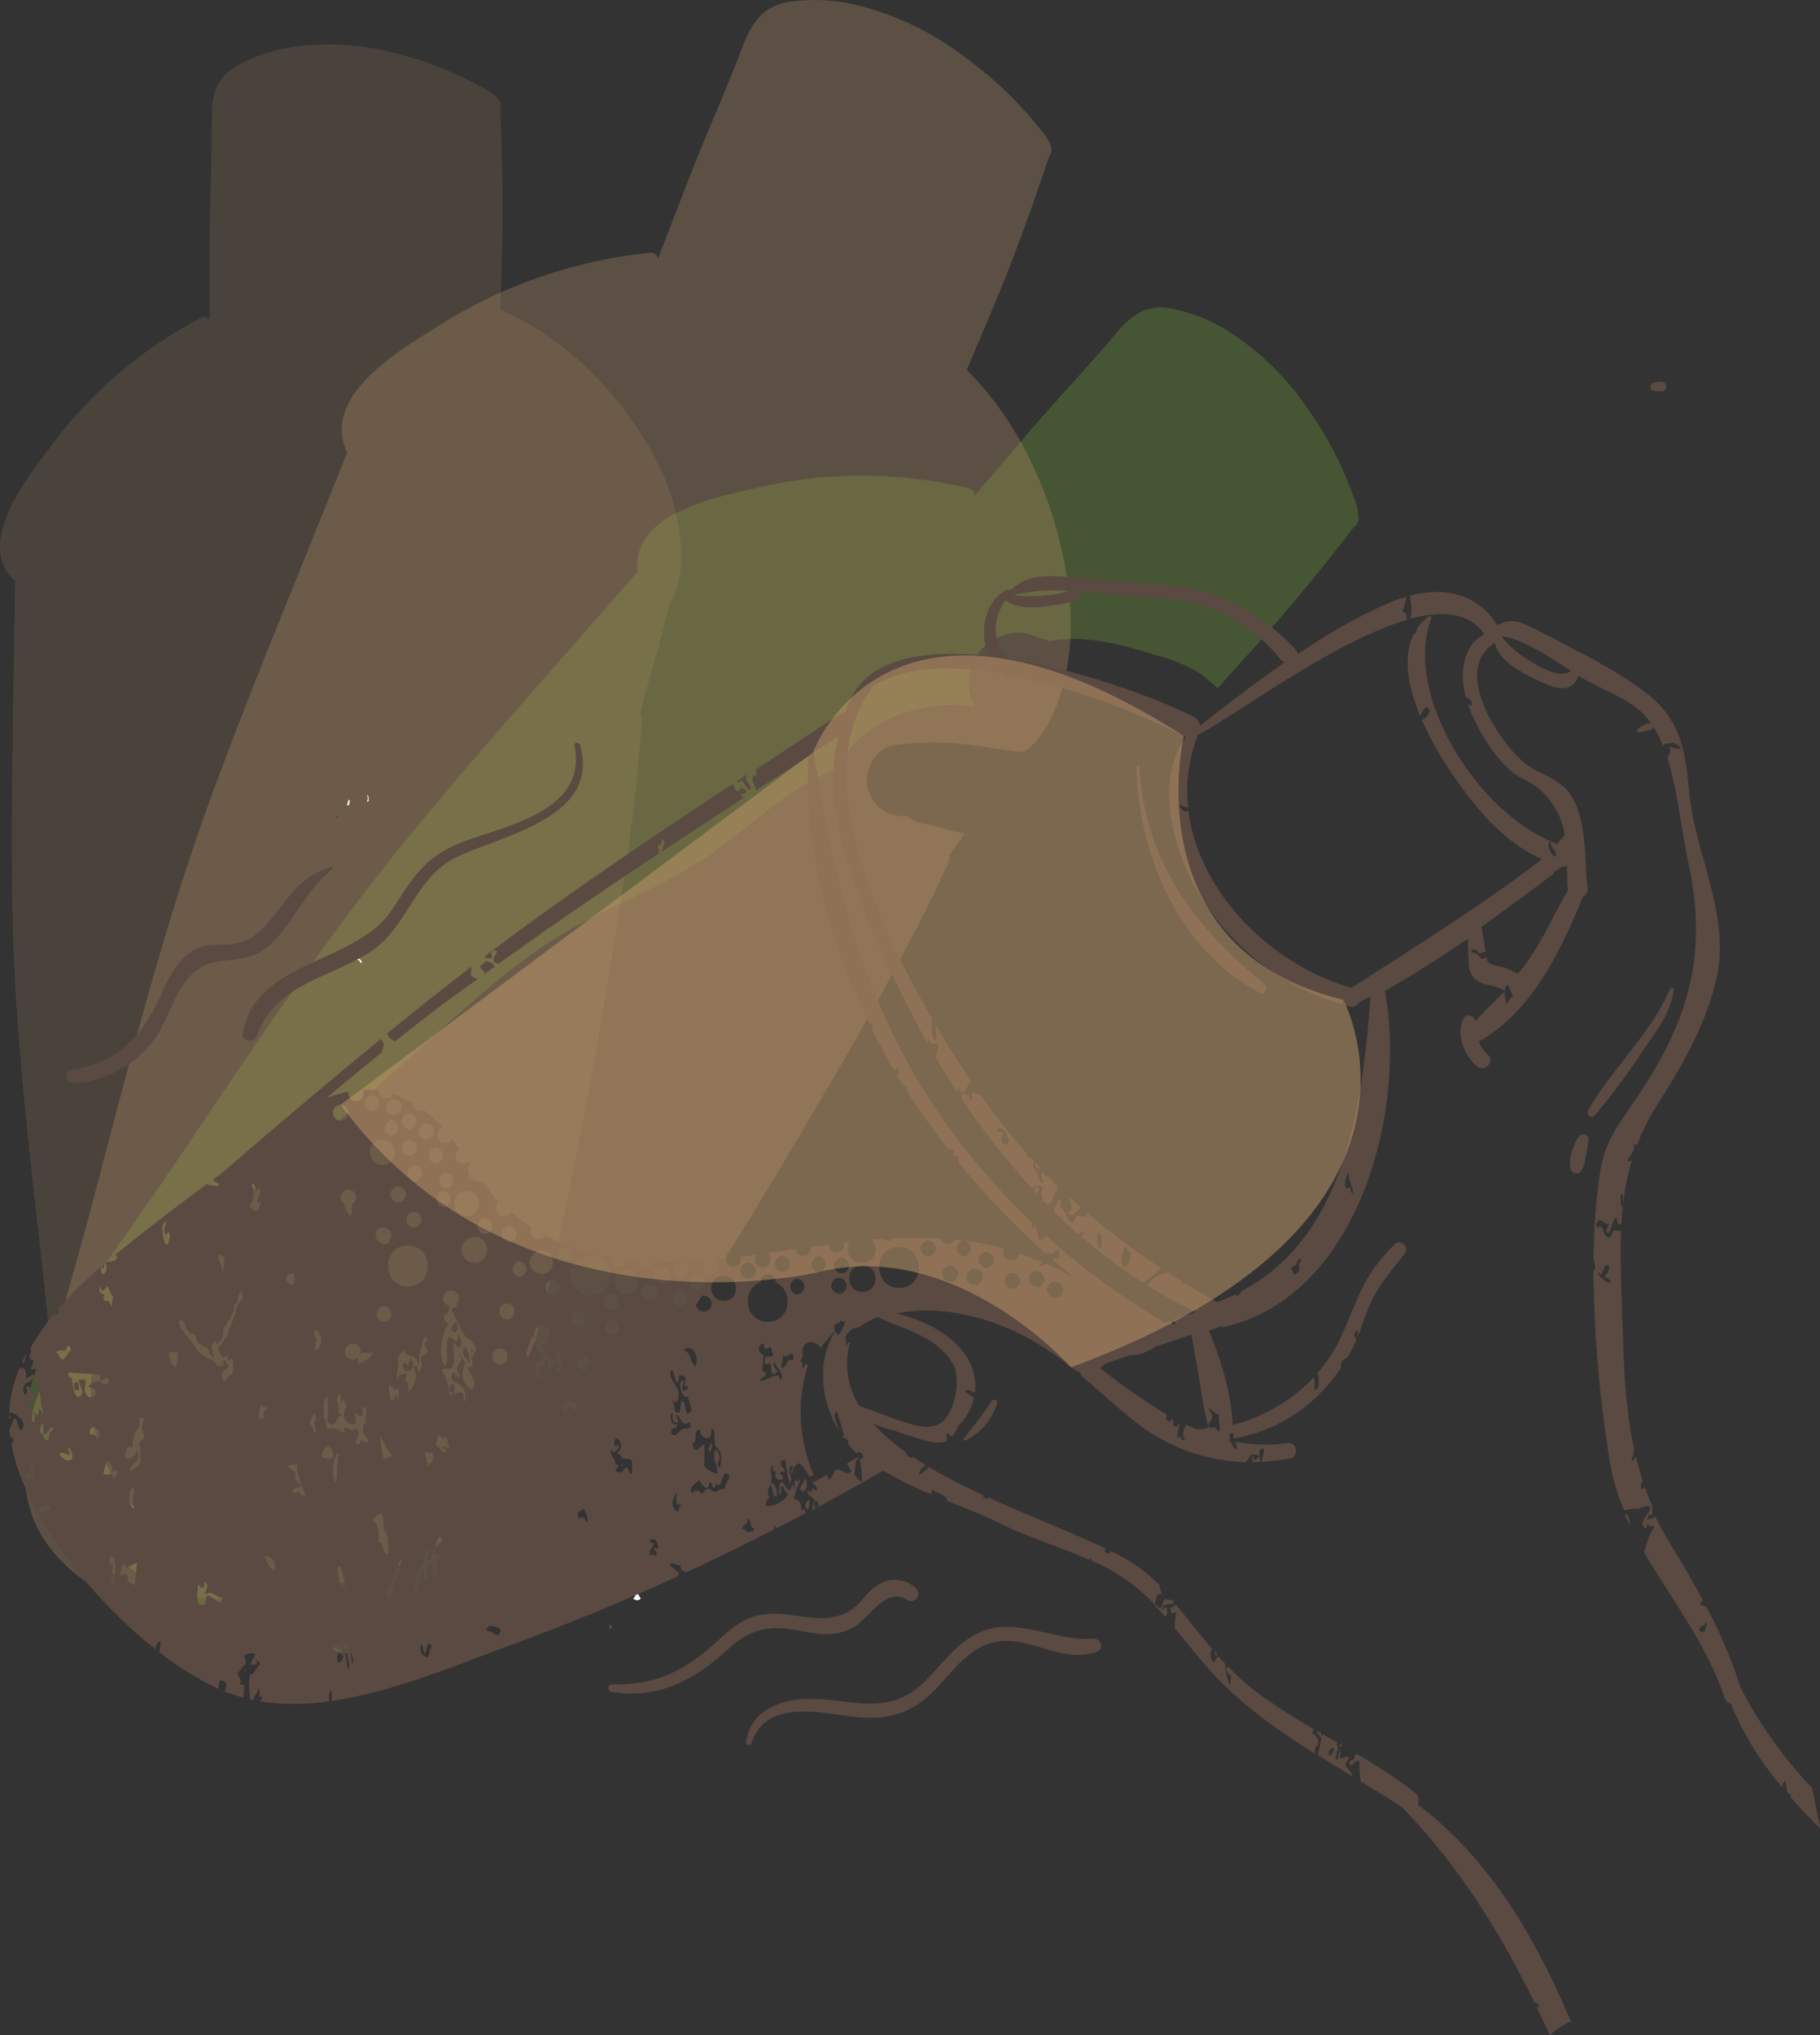 <svg xmlns="http://www.w3.org/2000/svg" viewBox="0 0 289.94 324.07"><rect x="0" y="0" width="289.94" height="324.07" fill="#333333" stroke="none"/><defs><style>.cls-1{isolation:isolate}.cls-2{fill:#74a634;opacity:.3}.cls-3,.cls-4,.cls-7{fill:#c3996b;mix-blend-mode:multiply}.cls-3{opacity:.28}.cls-4{opacity:.16}.cls-5{fill:#fff}.cls-6{fill:#5a4a42}.cls-7{opacity:.51}</style></defs><title>evo-2</title><g class="cls-1"><g id="Layer_2" data-name="Layer 2"><g id="Layer_1-2" data-name="Layer 1"><path class="cls-2" d="M215.59 79a57.11 57.11 0 0 0-7.14-13.75 43.8 43.8 0 0 0-13.2-12.79 26.7 26.7 0 0 0-8.73-3.34c-4-.73-6.4 1.16-8.86 4.11-3.69 4.42-7.64 8.6-11.44 12.92s-7.34 8.56-11 12.84a1 1 0 0 0-.81-1.22 72.9 72.9 0 0 0-33.57-.15c-6.71 1.52-20.43 4.1-19.26 13.57a1 1 0 0 0-.39.27c-12.35 14.24-25 28.17-36.92 42.8-12.69 15.6-23.7 32.23-34.93 48.87-5.72 8.48-11.68 16.8-17.52 25.21-4.83 5.31-8.75 13.49-7.3 20.82 1.72 8.67 9.35 15.44 16.11 20.45C28.16 255.2 37 260 46.1 262.37a21.9 21.9 0 0 0 8.47.43 29.53 29.53 0 0 1-10.27-4.45c-12.92-8.54-30.45-19.33-29.85-37.1.29-8.66 4.82-16.13 11.37-21.58a106.8 106.8 0 0 1 9.66-7c1.53-1 3.07-2 4.58-3 .62-.43 1.24-.86 1.84-1.3l1.19-.9.44-.33c7.9-6.21 15.34-13 22.82-19.67s15.13-14.06 24-19.18c7.75-4.48 16.34-7.54 23.62-12.8.6-.44 1.2-.89 1.79-1.34l.26-.2 2.34-1.85c2-1.58 4-3.17 6.07-4.67a45.53 45.53 0 0 1 9.32-5.3 13.53 13.53 0 0 1 2.89-4.31 19.39 19.39 0 0 1 8.74-4.69 25.06 25.06 0 0 1 9.89-.67 8.11 8.11 0 0 1-.71-5.79c.9-3.95 5.88-7 9.8-5.56q1.45.54 2.93 1c5.47-1.17 11.9.67 16.85 2.22a25.59 25.59 0 0 1 6.76 2.73 19.45 19.45 0 0 1 3.07 2.56c1-1.12 2-2.27 3-3.36q3.31-3.61 6.51-7.32 6.31-7.31 12.18-15a.79.79 0 0 0 .35-.29 1.56 1.56 0 0 0 .42-.91 9.22 9.22 0 0 0-.84-3.74z"/><path class="cls-3" d="M170 92.14c-1.8-12-7.22-24.59-16-33.23.76-1.7 1.45-3.44 2.17-5.11q2.05-4.77 4-9.61 3.75-9.53 6.95-19.26a.84.84 0 0 0 .25-.41 1.65 1.65 0 0 0 .1-1.05c-.26-1.22-1.43-2.48-2.18-3.41a60.58 60.58 0 0 0-12-11.27A46.47 46.47 0 0 0 135.61.6a28.33 28.33 0 0 0-9.91-.29c-4.24.66-6 3.41-7.44 7.22-2.15 5.71-4.64 11.29-6.93 16.95s-4.33 11.14-6.52 16.71a1.11 1.11 0 0 0-1.23-.94 77.34 77.34 0 0 0-33.67 11.61c-6.19 3.87-19 11.26-14.53 20.33a1 1 0 0 0-.29.41c-7.37 18.59-15.18 37-22 55.79-7.23 20.06-12.43 40.61-17.84 61.18-2.76 10.5-5.81 20.92-8.72 31.38-3 7-4 16.58 0 23.41 4.76 8.08 14.77 12.19 23.3 14.84 9.49 2.95 20 4.71 30 3.85 10.42-.9 17.85-8.9 24.13-16.54 8.19-10 15.32-20.79 22.33-31.61q12.67-19.56 24.41-39.71c7.23-12.38 14.47-24.88 20.44-37.92a1.29 1.29 0 0 0 .05-1c.83-1.2 1.69-2.38 2.55-3.55-2.35-.32-4.57-1.25-6.93-1.63a4.36 4.36 0 0 1-2.3-1.16 5.78 5.78 0 0 1-6.19-4.12c-.88-2.71 1-6.69 4-7.11a43 43 0 0 1 10.59-.27c3.3.34 6.83 1 9.74 1.3l.48.07.12-.18a1.39 1.39 0 0 0 .35-.2c3.62-2.85 5.49-8.41 6.33-12.76a43.28 43.28 0 0 0 .07-14.52z"/><path class="cls-4" d="M76.53 13.81A53 53 0 0 0 63.06 8.5a41.1 41.1 0 0 0-17.21-.9 25.38 25.38 0 0 0-8.27 3c-3.29 1.94-3.86 4.76-3.83 8.36 0 5.39-.23 10.78-.32 16.17s0 10.56-.05 15.84a1 1 0 0 0-1.32-.36A69.59 69.59 0 0 0 8 71.18C4.11 76.39-4.12 86.66 2.48 92.62a.9.9 0 0 0-.11.43C2.21 110.71 1.63 128.34 2 146c.42 18.82 2.67 37.34 4.77 56 1.07 9.51 1.88 19.05 2.81 28.58-.22 6.72 2 14.92 7.45 19.19 6.5 5.06 16.07 5.14 24 4.51 8.77-.7 18-2.71 26-6.68 8.31-4.16 11.9-13.15 14.64-21.48 3.58-10.86 6-22.07 8.34-33.24q4.22-20.19 7.47-40.56c2-12.52 4-25.14 4.78-37.79a1.12 1.12 0 0 0-.28-.84c.82-3.39 1.81-6.74 2.75-10.09a.72.72 0 0 0 .22-.79c.62-2.23 1.21-4.48 1.7-6.74a1.25 1.25 0 0 0 .22-.27c2.08-3.52 1.85-8.7 1.16-12.54a37.72 37.72 0 0 0-4.54-11.92c-5.32-9.28-13.8-17.79-23.79-22 .08-1.64.1-3.3.16-4.9q.17-4.58.2-9.17.06-9-.41-18.07a.75.75 0 0 0 .08-.42 1.44 1.44 0 0 0-.25-.9 8.51 8.51 0 0 0-2.95-2.07z"/><path class="cls-5" d="M100.85 254.51c.23.32 1 .45 1.21 0-.19-.33-.4-.66-.6-1a1.28 1.28 0 0 0-.7-.35c.48.77.63 1.04.09 1.35z"/><path class="cls-6" d="M97.54 259l-.18-.15c-.23-.31-.33-.19-.3.35.26.36.39.13.48-.2z"/><path class="cls-5" d="M58.72 127.57c0-.17.06-1.12-.28-.9.49.57-.39 1.33.28.9zm-3.22-.12c-.1.24-.08.46-.23.67.37.69.66-1.26.23-.67zm1.4 25.24c0 .18.09.24.19.17s.45.65.51.52c.18-.44-.51-.88-.7-.69z"/><path class="cls-6" d="M53.9 130.07c-.12-.35-.27-.24-.42-.07l.2.38zm209.53-67.84a6 6 0 0 0 1.27.09.78.78 0 1 0-.07-1.56 5.84 5.84 0 0 0-1.3.24.64.64 0 0 0 .1 1.23zM181.5 122a.22.22 0 0 0-.43 0c.16 14 6.75 29.3 19.67 36.11.82.43 1.37-.83.73-1.36-11.24-9.27-19.08-19.42-19.97-34.75zM158 223.07c-1.36 2.09-2.88 4-4.42 5.94-.13.16 0 .46.25.36a9.76 9.76 0 0 0 5-5.87.47.47 0 0 0-.83-.43zm105.19-106.99a.48.48 0 0 0-.17-.9 3.12 3.12 0 0 0-2.16 1c-.25.19 0 .51.27.43a10.45 10.45 0 0 0 2.06-.53zm-9.19 61.6a105.59 105.59 0 0 0 8.13-11c2-2.83 4.11-5.62 4.51-9.15a.3.3 0 0 0-.55-.14C263 164.62 256.93 170 253 176.77c-.3.61.48 1.52 1 .91zm-2.25 8.95a3.22 3.22 0 0 0 .76-2 26.94 26.94 0 0 0 .54-3.22c.05-.91-1.13-1-1.55-.38-.88 1.3-1.84 3.8-1.17 5.31a.91.91 0 0 0 1.42.29zm-87.06 2.9l.53.57c.21-.24.44-.81.17-1.16a4.35 4.35 0 0 0-.7.59zm5.44 3.47c.79 1.23 1.4-.39 2.1-.67-.66-.58-1.3-1.18-1.95-1.78.47 1.11.72 2.22-.15 2.45z"/><path class="cls-6" d="M166.09 189.19a2.36 2.36 0 0 0 .13 2l.56.56c.93.23.91-1.51 1.35-1.94a2 2 0 0 0 .35-.95c-.56-.54-1.08-1.13-1.63-1.69a2.81 2.81 0 0 0 0 .34l-.79-1a1.23 1.23 0 0 0 .16 1.5c-.29 1.15-.91-1.13-1-1.31-.72-.89-.78-1-.45-1.76-.18-.19-.37-.37-.54-.56-.21.08-.42.1-.66-.41a.62.62 0 0 0 0-.32 101.68 101.68 0 0 1-7.46-9.43 2.19 2.19 0 0 1-1.21-.38c-.14.36.1 1.54-.3 1.49.1-.85-.82-1.07-1.11-1.28-.3.2-.3.51-.32.85a118.64 118.64 0 0 0 11.24 14.32c.49-.12 1.02-.88 1.68-.03zm-6.63-7.67a6.64 6.64 0 0 0 .36-1.21c-.09-.16-1-.2-1.15-.27.77-.81 1.32-.23 1.82.94.66 1.49-.61 1.72-1.03.53zm13.07 14.42c.19.67-.07.76-.33.9a84.23 84.23 0 0 0 9.78 7.34c.86-.05 1.49-1.11 2.27-1.53a1.23 1.23 0 0 1 .86-.63 114.56 114.56 0 0 1-11.9-8.85 2.49 2.49 0 0 0-.07.34c-.17.34-1.33.27-1.6-.06-.44 1.57-.89 1.58-1.55.28a8.36 8.36 0 0 0-1.09-1.67c0-.13.17-1 0-1.14s-.71.86-1 2l.72.71c.27 0 .49.23.57.56.86.82 1.74 1.6 2.63 2.38.13-.37.5-.35.71-.63zm6.73 2.44c.18.37.54 1.26.9.87 0 1-.41 2.62-1.16 2.5-.7-1.19-.14-2.36.27-3.37zm-4.5-2.1c1 0 .66 1.26.7 2.69-.72-.43-.68-1.66-.69-2.7zM76.58 152.8s0 .01 0 0z"/><path class="cls-6" d="M165.74 186l-.75-.78a1 1 0 0 0-.17.38c.39.52.6.7.92.4zm-149.2 16.05s0-.35.06-.78l-.34.28c.09.26.17.52.28.5zm170.94 24.05v.15a.39.39 0 0 0 .17-.06zm-88.56 6.23a.33.33 0 0 1-.09-.13.52.52 0 0 0-.1.14zm-44.59 29.96c.22.29.45.63.68.94-.12-.75-.25-1.37-.37-1.36s-.25.19-.31.42zm44.59-28.97a.73.73 0 0 0 .33.22v-.33zm14.29-3.59c-.07.61-.62 1.08-.06 1.58.07-.61.61-1.08.06-1.58zm-41.28-17.95c.55.64 1.31.49.81-1.28-.55.09-.74.61-.81 1.28zm-6.41 4.43a2.86 2.86 0 0 0-.52 1.38c-.29-.48-.59-.84-.9-.19.59 1.99 2.47.67 1.42-1.19zm8.35-1.63c-.49 1.11.48 1.72.94 2.49-.11-1.32-.24-2.58-.94-2.49zm-1.58 7.22c.33-.95.16-1.39-.51-1.29-.33.95-.16 1.37.51 1.29zm4.19-68.06c0 .45.57.92.75 1.07a3.63 3.63 0 0 1-.21.42l1.79-1.29a1.4 1.4 0 0 0-.31-.44 1.9 1.9 0 0 0-1.07-.47c-.13.12-.94.97-.95.71zm-3.18 61.52a4 4 0 0 0 .1 1.07 1.67 1.67 0 0 0-.1-1.07zm44.11-90.87c.24.31.47.4.47-.08.75-.11.88 1.53 1.7 1.4.08-1.08-1.4-1.44-.41-2.49zm127.8 195.29l-.47-.17q1.1 2.26 2.18 4.57a10.08 10.08 0 0 1 3.34-2.19l-.59-1.35c-5.46-12.7-12.74-24.87-23.83-33.22a1.57 1.57 0 0 0-.48-1.92 85.78 85.78 0 0 0-9.36-6.2c-.17.68-.43 1.21-1.07 1.24.26 1.68 1-.65 1.63.07a19.16 19.16 0 0 0 .23 3.16c2.19 1.33 4.38 2.67 6.53 4.06 9.31 9.61 15.54 19.84 21.08 31 .23.19.84.27.81.95zM76.12 155.87a2.14 2.14 0 0 1-1.16-.62 3.17 3.17 0 0 0 .09-1.3c-4.53 3.48-9 7.06-13.45 10.67.27.12.43.3.19.29a2.55 2.55 0 0 0 1.15.91c2.64-2.11 5.3-4.2 8-6.22 1.71-1.27 3.46-2.48 5.18-3.73zM118 126.43c.27 0 .9.08.91-.65-.24.08-.66-.42-.85-.27s-.29.42-.73.46c-.22-.38-.43-.75-.65-1.12-13.36 8.81-26.64 17.73-39.41 27.4 0 .11.07.22.1.32.52-.16 1.42.53.76-.91.74.1-.19-.63 1-.23 0 .62-.51.83-.49 1.35 0 .75.46.45.71.73Q92 144.44 105 135.88c0-.35 0-.77-.26-.82.06-.85.82-.35.7-1.46.68.12.3 1.31-.08 2.05q6.57-4.35 13.16-8.66c-.15-.15-.39-.17-.52-.56zm140.86 114.8c.26.59.53 1.19.82 1.77-.09-1.06-.39-2.33-.82-1.77zm-130.66-5.85c-.15 1-.59.83-.76 1.73.61.73 1.09.09 1.14-.65a.56.56 0 0 1-.07-.5 1.11 1.11 0 0 0-.31-.58zm.56 5c.06-.4.4-1.31 0-1.68-.04.3-1.03 1.3 0 1.68zm20.96-1.85l.16.07a.2.2 0 0 0-.16-.07zm44.12 24.77l-.41-.46a3.25 3.25 0 0 0 .33 1 3.78 3.78 0 0 1 .08-.54z"/><path class="cls-6" d="M209.49 278.58c.15-.68.62-.52.47-1.42a1.59 1.59 0 0 0-1-1.2 3.48 3.48 0 0 0 .35-.62 94 94 0 0 1-9.16-5.93 36.33 36.33 0 0 1-4.44-4 .75.75 0 0 1-.36 0 1.57 1.57 0 0 0 .79 1.48c-.07.5-.15 1-.22 1.53-.36-1.18-.89-2.76-.71-3.47-.37-.4-.72-.81-1.07-1.21a4.14 4.14 0 0 0-.78 1 1.72 1.72 0 0 1-.25-2.16c-2-2.34-3.83-4.77-5.81-7.08a3.31 3.31 0 0 1-.89.62c.23 1.29.49.59 1 .63a13.15 13.15 0 0 0-.29 2.49c1.53 1.81 3 3.67 4.55 5.49 5 5.95 11.29 10.41 17.82 14.54a1.75 1.75 0 0 1 0-.69zm3.93-.48a.87.87 0 0 1 .58-.1l-.59-.34a2.19 2.19 0 0 1 .01.44z"/><path class="cls-6" d="M184.52 255.88c-.46-.43-.47-.34-.56-.23q.85.88 1.67 1.8c.45-.23.54-2.49-.47-1 0-1.36 1.19-.83 1.68-1.15a1 1 0 0 0 .23-.19l-.33-.36h-.72c-1.02-.75-.56 2.01-1.5 1.13zM3.9 216.89a6.15 6.15 0 0 1 .34-1.43c-.28.49-.52 1-.76 1.5a.47.47 0 0 0 .42-.07zm209.44 62.97a1.33 1.33 0 0 0 .06-1.36 6.54 6.54 0 0 1-.33 1.7c-.9-.16.68-2.21-.22-2.38a1.23 1.23 0 0 1 .24-.31l-2.41-1.39c0 .12 0 .22-.08.39a2.45 2.45 0 0 1-.15-.53l-.67-.39c.06.53.56.76.71 1.4l-.55 2.47q2.7 1.7 5.44 3.35a1.92 1.92 0 0 0-.6-1.13c-.71-.57-.29-1.2.19-1.77-.63-.56-1.02.35-1.63-.05zm-1.67-.33c-.08-.85.32-1.18.82-1.27.09.65-.39 1.29-.82 1.26zM38.92 266a.53.53 0 0 1 .25.2 3.61 3.61 0 0 1 0-.42c-.06 0-.12-.06-.16 0a2.32 2.32 0 0 1-.09.22zm-.31.53a1.43 1.43 0 0 1-.07 1 1 1 0 0 0 .07-1zm84.09-30.1c.59.45.06 1.62 1 1.87.43-.92-.7-2.83-1-1.87z"/><path class="cls-6" d="M269.13 126.37c-.63-6.54-1.2-11.46-6.58-15.79-4.58-3.68-11.77-7.19-16.92-9.86-3.27-1.69-4.76-2.47-7.09-1.15-3.18-5.13-8.49-6.1-13.9-4.74 0 .93.48 2.63 0 3.47a1.8 1.8 0 0 0 .11.21c5.08-1.34 9.37-1 11.74 2.5-3.39 1.67-4.05 6.06-2.94 10.11h.09l.63.24c.55 1.3 0 1.11-.43.67.07.2.11.4.19.59 1.41 3.62 3.92 7.91 7 10.4 1.13.93 2.61 1.37 3.7 2.26a12 12 0 0 1 4.56 7.68c-.25.27-.48.57-.76.89s-.34.35-.5.53c-.34-.12-.68-.3-1-.44 0 1.55.91 1 .86 2.36-.34.62-1.85-1.94-.88-2.37-12-5.15-23.46-23.45-19-35.47.11-.29-.27-.44-.47-.29a8.49 8.49 0 0 0-1.84 2 1.12 1.12 0 0 1-.47.89v-.07c-1.85 3.71-.84 8.56 1 13 .46-.65.82-2.12 1.53-.83-.07.61-.85 1.58-1.3 1.38a51.1 51.1 0 0 0 3.91 7.21c3.91 6 8.65 12.11 15.24 15.06l-.29.26c-9.64 7.33-19.82 13.65-30 20.22-12.56-3.51-24.48-15.1-26-28.32-.39.79-1.66-.47-1.32-.8.44.26.85.28 1.28.49a24.18 24.18 0 0 1 1.46-11.33v-.21l.07-.08c6.12-3.16 21.6-14.91 33.28-18.31a4.18 4.18 0 0 0 0-.71c-.07-.43-.51-.5-.68-.78a7.94 7.94 0 0 0 .62-2.23 23.82 23.82 0 0 0-2.63.93 88.28 88.28 0 0 0-14.7 8.27 1.1 1.1 0 0 0-.31-.79c-5.62-6-12.42-9.64-20.69-10.27-5.36-.41-10.73-.91-16.08-1.32-3.57-.27-6.25-.08-8.7 2.19a.52.52 0 0 0-.57-.1c-3.55 1.9-4.42 6.92-2.81 10.55-10.83-1.21-20.52.44-22.78 8.84a1.25 1.25 0 0 0-.74.22q-6.78 4.51-13.59 9c.18 2.31-.29 0-.52 1.32-.16.92.64 1.44.44 2.09l8.35-5.45v1.54h.05s0 .05-.05.09a86.53 86.53 0 0 0 7.59 36.1l.15-.31c0 .25.11.65.18 1.07q.93 2.09 1.95 4.14l.43-.06v1.07c1.11 2.17 2.28 4.31 3.53 6.41a.92.92 0 0 1 .65-.47c.19.65 0 .93-.28 1.11.41.68.85 1.35 1.27 2v-.45c.37 0 .34.41.25.9q3.13 4.9 6.73 9.49a.77.77 0 0 1 .82 0c-.37 1.73.52.25.73 1.55a1.16 1.16 0 0 1-.07.31 126 126 0 0 0 14 14.66c.44-.39 1 .35 1.38-.2.67-.93.7-.58.79.9a1.38 1.38 0 0 0-1.13.18c1.13 1 2.27 2 3.43 2.9-1.45-.81-3-1.52-4.47-2.19a1.58 1.58 0 0 1-1 .29.66.66 0 0 1 .37-.54c-1.2-.51-2.44-1-3.69-1.39a1.15 1.15 0 0 1-1.12 1.11h-.1a1.25 1.25 0 0 1-1.13-1.85c-1-.29-2.1-.57-3.18-.79-1.56-.32-3.12-.52-4.68-.68a1.12 1.12 0 0 1-1 .7 1.14 1.14 0 0 1-1.21-.89 68.12 68.12 0 0 0-7.58 0 1.19 1.19 0 0 1-1.6.1c-.59 0-1.17.06-1.76.11a2 2 0 0 1 .55 1.3v.1c.15 2.87-4.3 3.1-4.45.23v-.1a2.08 2.08 0 0 1 .29-1.17l-.92.11a1.21 1.21 0 0 1-1.09 1.57 1.19 1.19 0 0 1-1.27-1.27l-2.93.41A1.19 1.19 0 0 1 128 200a1.17 1.17 0 0 1-1.26-1.1l-4.5.65a1.25 1.25 0 1 1-1.71.24c-.86.12-1.72.26-2.59.37a1.21 1.21 0 0 1-1.09 1.58 1.19 1.19 0 0 1-1.27-1.3l-1.63.18a1.53 1.53 0 0 1 .38.41 1.27 1.27 0 1 1-2-.26c-.63.05-1.27.11-1.9.15a62.26 62.26 0 0 1-6.4 0 1.14 1.14 0 0 1-1.11 1 1.18 1.18 0 0 1-1.27-1.17c-.59-.05-1.21-.06-1.8-.13a1.17 1.17 0 0 1-1.13 1.2 1.22 1.22 0 0 1-1.24-1.54 34.67 34.67 0 0 1-10.64-3.62 1.12 1.12 0 0 1-1 .58h-.1a1.25 1.25 0 0 1-1.12-1.86 30.48 30.48 0 0 1-3.2-2.38 1.28 1.28 0 0 1-2.42-.42v-.1a1.14 1.14 0 0 1 .41-1c-.27-.32-.55-.63-.82-1l.09-.19-.25-.27c0 .08-.06.1-.09.16l-.28-.37c0-.1-.08-.22-.09-.32-.37-.43-.72-.89-1.08-1.36a1.81 1.81 0 0 1-.22.06 2 2 0 0 1-1.83-3c-.07-.11-.15-.2-.22-.31a1.16 1.16 0 0 1-.89.44 1.26 1.26 0 0 1-.53-2.32c-.41-.57-.8-1.19-1.23-1.73a1.12 1.12 0 0 1-1 .73 1.25 1.25 0 0 1-.44-2.43 24 24 0 0 0-3-2.82 1.24 1.24 0 0 1-1.81-1v-.16a15.29 15.29 0 0 0-3.1-1.37 1.12 1.12 0 0 1-1 .69 1.19 1.19 0 0 1-1.28-1.23 13.63 13.63 0 0 0-2.55-.14 1.24 1.24 0 0 1-1 1.81 1.22 1.22 0 0 1-1.24-1.52 19.27 19.27 0 0 0-3.07.85 1.49 1.49 0 0 0-.28 0q4.34-3.65 8.76-7.22h-.1c0-.58.41-.78.25-1.32-.07-.22-.31-.43-.41-.72-8.56 7-17 14.15-25.37 21.39l-1.4 1a1.61 1.61 0 0 0 .91.64l-.08.5c-.53-.28-1.32-.06-1.75-.44-5 3.69-9.89 7.42-14.67 11.32a1.48 1.48 0 0 0 .4.28c-.19.45-.45.68-.79.68-.33.31-.88-.19-1.1.51a1.48 1.48 0 0 1 0 1.17c-.62 1-.72 0-.84-.68a60.5 60.5 0 0 0-6.81 6.71c.37.3.2.89-.51.89v-.3a34.9 34.9 0 0 0-2.91 4.06c-.32.45-.6.91-.9 1.37a2.76 2.76 0 0 1-.23 1.5c.19.24.32.57.64.57a3.15 3.15 0 0 1-.43 1.49 6.2 6.2 0 0 1 .89-.1c.11.17 0 .37-.2.57a26.24 26.24 0 0 1 1.06 5.48 5.32 5.32 0 0 1 .3 1.1c-.13-.19-.71-1-.72-.83a3.44 3.44 0 0 1-.24 1.24 2.2 2.2 0 0 0-.46-.71 2.48 2.48 0 0 0 .17.77.56.56 0 0 0-.08.74c-.78.39-.42-.93-.39-1.3a1.65 1.65 0 0 0-.07-.67c-.38-.5-.66-1-.24-1.34s1.32.19 1.12-1.21c-1 1.36-1.12-2.2-1.91-.79.66.09-.22 2.11-.38.16a1.06 1.06 0 0 1 .64-1 2.05 2.05 0 0 0 1-.82.9.9 0 0 0-.07-.57 6.17 6.17 0 0 1-1.13.66c.11-1-.24-2.1-.88-1.34a.74.74 0 0 0-.05-.48A20.45 20.45 0 0 0 1.45 225c.45-.34 1.59.63 1.87.92.86.87.16 2.09-.15 1.68s-.64-2.88-1.15-1.17a8.54 8.54 0 0 1-.51 1.21c0 .41.12.83.17 1.25.2.06.39 0 .44.46a.56.56 0 0 1-.3.53 26.1 26.1 0 0 0 .84 3.45c3.27 10.08 12.4 21.67 22.19 29.34-.07-.81.16-1.11.73-1.32a14.64 14.64 0 0 1-.2 1.73 50.3 50.3 0 0 0 9.45 5.85c0-.71 0-1.38.37-1.35 1.05 0 1 1 .57 1.74a24.39 24.39 0 0 0 3 1 12.5 12.5 0 0 0 .11-2 1.27 1.27 0 0 0-.72-.05 2.2 2.2 0 0 1 .24-.52l-.56-1.29c.17-.2.34-.39.5-.6l.11.28a.92.92 0 0 1-.05-.1c-.08-.42.51-.83.72-1.06a2 2 0 0 0-.31-1.39c.65-.17 1.19-.64 1.86-.09a10.3 10.3 0 0 0-.79 1.56c.62.09 1.36.08.87-.61 1.14 0 .56.8-.07 1.44-.16.43-.35.76-.62.62l-.16.18a1.15 1.15 0 0 1-.1-.13 14.17 14.17 0 0 0 .08 4.06l.43.11a2 2 0 0 0 .09-.23c.24-.75.73-1 .86-1.71a2.61 2.61 0 0 1 0 1.52 1.5 1.5 0 0 1 .46-.25v.52c-.15 0-.24.14-.3.32a37.4 37.4 0 0 0 11.09 0 1.91 1.91 0 0 1 .28-1.85 4.61 4.61 0 0 1 0 1.81c10.21-1.5 20.82-6.08 29.21-9.15q13.18-4.84 25.93-10.7a.71.71 0 0 1 0-.08c.78-.71-1.07-1-1.16-1.94.42-.21 1.15.31 1.63.23 0 .86.34 1 .74.95v.29q7.16-3.31 14.17-6.92a4 4 0 0 1 0-.7c.2.08.27.31.32.56q2.38-1.23 4.75-2.49c-.2-.47-.36-.9-.65-.21-.21-1.61-.22-1.68-1.26-2.08a13.87 13.87 0 0 1 1.12-3.17c-.21 0-.77 1-.71 0-.06 0-.09.07-.14.1a.34.34 0 0 1-.13.35c-.13.12 0 1 0 1.24a2.79 2.79 0 0 1-.34-.88c-.28.8-.38 1.69-1.24.22s-.92.61-.88 1.53c.39.09.2-1.11.35-1.46.47.29.58 1.11 1.07 1.37a4 4 0 0 1-3.61 1.89c.08-.42.23-1.44.65-1.23-.64-1.35.09-1.74.28-2.78.14-.8-.41-2.23.29-2.52-.2.77 0 1.19.48.93-.89 1.94 2.33 1.72.59.44.16-.65.62 0 .83-.53-.69-.69-1.16-1.61.05-1.67a16.48 16.48 0 0 0 .79 4c0-.36.08-.73.13-1.09a3.2 3.2 0 0 0-.15-.41c-.34-.74 0-2.21.48-1.23a.73.73 0 0 0-.22 1c.19-.94.53-1.67 1.28-1.67a6.26 6.26 0 0 1 1.44 2 .58.58 0 0 0 .69-.21v-.18a24.91 24.91 0 0 1-1-16.83c.06-.12.14-.24.21-.35a1.24 1.24 0 0 1-.39-.38 1.49 1.49 0 0 1-.64.83c.06-.33.24-1.09-.19-1a1.72 1.72 0 0 1 .35-.91 3.19 3.19 0 0 1 0-1.32 1.2 1.2 0 0 1 .44-.68l.1-.09a1.2 1.2 0 0 1 1-.19 2.54 2.54 0 0 1 .74.3 1.21 1.21 0 0 1 .51.63 34 34 0 0 1 2.28-2.71c-.3-1.85.52-.67 1-1.84.1.51.5.25.7.27a9.31 9.31 0 0 1-.78 1.79c-.81 1-.23-.16-.87 0v-.1c-2.87 4.42-2.37 10.72.56 15.69-.25-1.18-1.16-2.71-.23-3l1.13 3.93a.65.65 0 0 0-.32-.06l.17.25c.49.15.92.4.76 1.07a16.41 16.41 0 0 0 1.41 1.48c.27-.34.58-.24.81.14l.24.39c-.2.39-.41.45-.61.33a15.63 15.63 0 0 1 .35 3.54c-.16.21-.43-.16-.7-.49 0 .07 0 .13-.07.2 0-.15-.06-.27-.09-.39s-.26-.25-.35-.23c.25-.88-.07-2.78.81-2.68a1 1 0 0 1-.2-.21l-1.8 1c.23.34.44.75.72 1.1-.5 1.08-1.47-.09-2.11-.17-.35 0-.6.23-.76.73-.21.71-.5.48-.58 1a2.26 2.26 0 0 1-.39-.87l-2 1.11v-.18a1.78 1.78 0 0 1-.35.36c.21.26.84.64.71 1.27a6.17 6.17 0 0 0-.76-.41c0 .5-.19.77-.72.36-.06.81.79 1.09 1.08 1.39l-.43 1.8.61-.33c-.21-.51-.32-1 .08-1.38l.43.83-.3.43c3.45-1.87 6.88-3.78 10.28-5.76l.27-.15a57 57 0 0 0 7.66 3.77 3.47 3.47 0 0 1 .22-.81c.48.6 1.42.66 2 1.18a1 1 0 0 1 .32.68c3 1.2 5.91 2.32 8.35 3.54 4.61 2.29 9.62 3.77 14.31 5.85.07-.14.15-.24.27-.21s0 .21 0 .32c1 .44 2 .87 2.92 1.38a30.8 30.8 0 0 1 7.21 5.61c.27-.84.32-1.92 1.13-1.64-.08-.57-.37-.86-.28-1.33-.65-.65-1.3-1.29-2-1.9a29 29 0 0 0-5.84-3.63c-.3.45-.67.63-1-.11a1.51 1.51 0 0 1 .24-.25c-5.24-2.55-12.12-5.16-18.76-8.18-.05.18-.12.31-.25.22-.28-.2-.5-.27-.66.25a1.24 1.24 0 0 0 .12-.83 94.62 94.62 0 0 1-8.74-4.52c-.36.59-1.18 1.23-1.55 1.22a2.42 2.42 0 0 1 1.16-1.46q-1-.63-2-1.29c-.41.1-.83.11-1.22-.73h.11a30.65 30.65 0 0 1-5.27-4.58c1.13.44 2.28.81 3.43 1.16.08-.16.2-.09.32.1l1.07.32c1.78.5 5.12 2 6.87 1.14h.06a1.81 1.81 0 0 1-.08-.7c0-.18 0-.35.06-.52a1.42 1.42 0 0 1 .76.6 6.61 6.61 0 0 0 1.08-1.84 8.44 8.44 0 0 0 2.46-4.38c-.59-.38-1.19-.88-1.38-1 .17-.66 1 0 1.55.15a8.89 8.89 0 0 0-1.54-6c-2.34-3.42-6.66-5.54-10.94-6.59 6.35-1.4 13.61.36 19.33 3.09a43.41 43.41 0 0 1 8.71 5.68v-.11a3.26 3.26 0 0 0 1.18.72 1.77 1.77 0 0 1 .13.36v.11c2.55 2.15 5 4.43 7.74 6.64a29.69 29.69 0 0 0 18.56 7.17l.9-1.35a3.06 3.06 0 0 1 .08 1.32h1.29c0-.28-.1-.6-.13-.9-.63.58-.67 1.06-1.12-.27a1.46 1.46 0 0 1 1.11.22c-.05-.55 0-1 .28-1.15.87-.33.17 1.32.1 2.09a34.53 34.53 0 0 0 4.58-.56c1.37-.27 1-2.63-.4-2.44a26.67 26.67 0 0 1-8.42-.2 2.84 2.84 0 0 1 .28 1.2c-.36 0-.75-.6-1-1.33l-.36-.07a1.79 1.79 0 0 0 .22-.21h.06a3.58 3.58 0 0 1-.13-.88l.63-.11a2.34 2.34 0 0 0 .09.87 25.25 25.25 0 0 0 11.3-5 27.53 27.53 0 0 0 5.84-6.34.64.64 0 0 0-.14-.3c.24-.82.65-1.18 1-1.11.25-.43.52-.84.75-1.28s.55-1.15.79-1.73c0 0 0 .07-.07.08 0-.39-.11-.57-.34-.54a1.38 1.38 0 0 1 .6-1.06v1.06c.5-1.26.94-2.55 1.42-3.84 1.42-3.81 3.63-6.27 6.11-9.42.77-1-.72-2.35-1.61-1.47-5 4.89-5.74 8.49-8.56 14.71a24.15 24.15 0 0 1-3.75 5.83c.31 1.1.29 3-.56 2.6a4.77 4.77 0 0 0 0-1.95 27.44 27.44 0 0 1-13 7.62c-.09-4.77-1.81-10.46-3.77-15 .6-.23 1.21-.44 1.8-.68a2.05 2.05 0 0 0 .86 0c21.26-5 28.92-34.36 25.39-53.45 4.53-2.55 8.94-5.37 13.25-8.33 0 1.27 0 2.55.1 3.82a3.88 3.88 0 0 0 .84 2.47 4.26 4.26 0 0 0 2.31 1.07 18.15 18.15 0 0 1 2.7.95c-1.62 1.6-3.27 3.16-4.79 4.85-.15-.88-1.48-1.33-1.91-.38-1.16 2.62.12 5.82 2.21 7.57 1.24 1 2.91-.8 1.68-1.87a5 5 0 0 1-1.42-2.07c8.57-4.88 13-14.42 16.64-23.16a1.16 1.16 0 0 0 .67-1.24c-.54-4.72.09-12.22-3.56-15.95-1.75-1.8-4.47-2.43-6.43-4-3.73-2.94-11.85-14.67-4.81-19.11h.08c.42 2.79 4.48 4.84 6.66 5.86 1.28.59 2.92 1.46 4.37 1.31a2.48 2.48 0 0 0 2.2-2c.34.2.66.4.94.56 6 3.32 9.83 3.72 12.58 10.64.32-.57.79-.29 1.49-.48.3-.07 1.12.45 1.37.82-.48.46-1.61-.38-1.81-.06.32.62-.18 1.11-.36 1.66.23.74.46 1.53.68 2.4 1.16 4.66 1.72 9.83 2.73 14.58 3 14.27 0 24.41-7.58 36.07-2.76 4.25-5.61 7.32-6.47 12.42a94.66 94.66 0 0 0-1.11 14.48 3.07 3.07 0 0 1 .18 1.72s-.09-.11-.2-.34a198.68 198.68 0 0 0 2.63 30.82 34 34 0 0 0 2.26 7.66 6 6 0 0 1 2.12-.27c.36 0 2.51-1.15 1.9.32-.26.64-1.89 2.1-.57 2.81.43.22-.1-3 1-2v-1.65c-.42-1-.81-1.94-1.15-2.9-.07.25-.27.32-.64.18 0-.55 0-1 .33-1.13q-.65-2-1.13-3.94c-.18.25-.37.48-.53.71l-.18-.45c.38-.28.38-.89.43-1.49-1.52-7-1.65-14.21-1.92-22.31-.14-4.42-.3-8.51-.15-12.43a3.49 3.49 0 0 1-.73 0c-1-.35-.56 1.54-1.58.92-.48-.29-.48-1.2-.87-1.53s-.45.5-.73-.07a.86.86 0 0 1 .48-1c.57 0 .91.84 1.54.55-.13.51-.73.87-.25 1.52.79-.52.59-2.1 1.42-2.56 0 1.09.45 1.12.76 1.23q.09-1.58.26-3.12a.35.35 0 0 1-.29.26c0-.54-.28-1.94.18-2.16a8.56 8.56 0 0 1 .12 1.81 39.89 39.89 0 0 1 1.39-7 1.74 1.74 0 0 0-.69.21c.22-1.13 1.31-1.55 1-2.88a.79.79 0 0 0 .56.12 36.6 36.6 0 0 1 3.5-6.85c4.29-6.61 8.86-15 9.63-22.94.53-9.09-3.95-17.32-4.82-26.11zM4.31 235.2c-1.28-1.56.64-.11.93-.64a2.9 2.9 0 0 1-.65-1.36c1.35-.12.98 3.53-.28 2zM16 204.8c.21 1.43.71.37 1.15 0 .36.65.38 1.28.92 1.67a3.64 3.64 0 0 0-.23 1.61c-.21-.24-.62-1.28-.81-.92-.52.11-.66-.35-.38-1-.43-.26-1.14-.16-.65-1.36zm-5.53 10.32c0-.56.51-1.13.74-.65a.64.64 0 0 1-.43.91s.08 0 .11.09c-.35.46-.79 1.49-1.27.78-.19-.28-.47-1-.78-.86a1.57 1.57 0 0 1 1.6-.27zM6 240.59c.58-1 1.65-1.24 2.21-.54-.35.52-1.89 1.08-2.21.54zm1.61-11.23c-.91 0-.56-1.36-1.31-1.1 0-.86.58-2.72.63-.78 0 .71.07 1.23.54.73s.69-1.67 1.06-.42c-.78-.03-.53.88-.9 1.58zm1.8 2.18c.5-.61 1.57.4 1.8 0-.11-.3-.47-.75-.26-1.14 1.64 2.6-.54 2.67-1.52 1.14zm6.07-2.47c-.35-.72-.73-.84-1.12-.59-.51-2.25 2.48-.96 1.13.59zm-1.13-8.17c2.14.4-.09 3.13-.9.47.08 0 .17-1.69.31-1.42-.17-.33-1.12-.39-1.3-.08.08-.15.51 1.39.66 1.47 0 1.15-.8 1.51-1.23.47-.34-.82-.24-2-.71-2.72 0 .74-.37-.06-.33-.55l5.11.33c-.16 2 .56.39 1.09.59s.12.94-.16 1c-.46.07-.82-.5-1.32-.54-.24-.04-2 .83-1.2.98zm4.07 30.1c-.2.79.09 1.31-.3 1.82-.47-1-.63-.87-.38-2 .16-.71.15-1.5.33-2.2-.76 1.65-.81-1.44-.09-.64s.1 2.13.44 3.02zm-.68-16.43a1.08 1.08 0 0 1-1.27.11c.17-.76.57-3.26 1.3-1.25a1.28 1.28 0 0 1 0 1c.32-.22 1.16-.51.81.29s-.58.8-.84-.19zm4 14.75a22.68 22.68 0 0 1-.36 3.66c-.28-1-.77-.47-1-1.44.09-.55-.34-.85-.61-1.08 0 .15 0 .28-.3.32s-.36-.31-.21-.65c.23-.51.41-1.82.76-.5a.78.78 0 0 1 .34.23v-.33c.5-.24 1-.48 1.51-.7a1.86 1.86 0 0 1-.12.45zm-.35-9.14c-1.14-.08-1-4 0-3.11-.13 1.73-.39 1.62.01 3.07zM23 228.63c-.11 1-.59.36-.82 1.27a5.5 5.5 0 0 1 .18 1.17c-.24 1.07.46 1.52-.39 2.43a2.49 2.49 0 0 1-1.33.63c.34-1.42 2.2-1.4 1.08-3.34a1.38 1.38 0 0 1-1.82 1.38c.07-1.17.39-2.17 1.19-1.65.24-1.6 0-1.89.92-3.09.54-.73-.28-2.27 1-1.52a2.5 2.5 0 0 0-.01 2.72zm12-29c.26.4.56.53.88.41-.32.83.1 1.91-.57 2.45.24-1.17-1.05-2.02-.25-2.83zm-8.59-5.05c0 .75-.63 1.55.08 2.06l.33-.53c.34.6.28 1.09.08 1.2h.06c-.47 3.13-1.84-2.91-.49-2.71zm1.47 23.14a2.82 2.82 0 0 1-.93-2.32c.43-.3.91.14 1.3-.25a4 4 0 0 1-.31 2.59zm4.91 36.88c0 1.21-.29 1-1 .88-.58-.38-.26-2.53-.25-3.24.45.57 1.12 1.1 1-.38 1 .59.24 1.28 0 2.12 1-.85 1.63.05 2.55.41h.32c-.07 2.3-2.51-1.77-2.56.23zM38 207.5c0 .11-.22.63-.38.71.08 1.17-1.41 3.78-1.27 4.15a22.84 22.84 0 0 1-1.63 2.31c.38 1.09.75 2.16 1.41 1a5.47 5.47 0 0 1 .28 1.12c1-1.54.85 1.33.56 2.24-.77-.74-.9 1.92-1.56.44-.46-1.23.81-1.31 1-1.93-.53-.8-.53-1.22-1-.57a1.3 1.3 0 0 1 .3.38.87.87 0 0 1-.7.08c-.21.18-.4.2-.64-.18a2 2 0 0 1-.18-.43 1.37 1.37 0 0 0-.62-.35 5.4 5.4 0 0 1-2.41-1.81c-.74-1.47-2.28-2.45-2.71-4.2.91-.88.73.5 1.45 1.42a1.17 1.17 0 0 0 1.1.54c.2.44.5 1.83 1 1.6.58.78 1.16.2 1.35 1.21a1.37 1.37 0 0 0 .73 1 7.18 7.18 0 0 1-.22-1.25c-.43-.66.08-1 .38-1.52a4.26 4.26 0 0 1 .32.72c.22-.3.44-.62.69-.9.51-.58.09-.86.35-1.61.4-1.2 1.94-2.35 1.65-4 .11 0 .15.1.22.16.66-.44.18-1.81.94-2.17.59 1.5.12.81-.35 1.86zm5.78 42.5c-.85-.07-1.17-1.2-1.63-2.21.39-.11 1.56.37 1.61 1.15 0 .32.01.68.02 1.06zm-1.72-24.47c-.32.78-.29-.13-.63.5-.46-1-.15-1.26.22-2.33.32.56.63.18 1 .58-.19.28-.99.48-.59 1.21zm-1.36-32.7c-.57 0-.81-.93-1.1-.9.7 0 1.18-2.43.5-3.09.29-1.57.86 2.08 1 .26.64.22.2 1.33 0 1.79-.41 1 .28.38.5.47-.28.54-.38 1.49-.9 1.47zm6.82 44.58c-.32.38-.64.61-.91-.15.37-.57.88-.26 1.38-.52-.3-.85-.68-.79-1.1-1.3.71-1.22-.81-1.33-1.08-2.07.53 0 1.05-.36 1.59-.12-.37 1 .91 3.88 1.24 4.74-.42.37-.85-.04-1.12-.58zm-1.62-33.13c-.94-1 .39-1.57.89-1.48.41 1.2-.12 2.31-.89 1.48zm4.49 23.51c-.17.48-.32.45-.45-.08l-.63-1.26a.85.85 0 0 1 .19-.35c.21-.41.44-1.17.85-.83a.59.59 0 0 0 0 .75 1.17 1.17 0 0 1-.32.42 7.9 7.9 0 0 0 .35 1.35zM124.55 200h.1a1.26 1.26 0 0 1 .13 2.51h-.1a1.26 1.26 0 0 1-.13-2.51zm-11.17 7.41v.19a1.26 1.26 0 0 1-2.51.13v-.19a1.26 1.26 0 0 1 2.51-.08zm1.25 24.42c-.07-.26-.48-1.34-.73-.74-.49 1.15.5 2.24.38 3.63-.71-.33-1.67-.5-2.19-1.52.22 0 .1-2.47.14-3.19-.64-.11-1.65 2.3-1.92-.39 1 .56-.09-2.51 1.36-1.86-.78.69 2 2.48 1.62-.19l.31.05c.41.19 0 2.2.53 2.78.9.75.93 2 .51 3.32-.78-.5.15-1.26 0-1.85zM109 215c.51-1 2.54.09 1.83 2.58-.97-.69-.68-2.09-1.83-2.58zm2-12.15a1.26 1.26 0 0 1 .13 2.51 1.26 1.26 0 0 1-.13-2.51zm-2.58-1.85a1.26 1.26 0 0 1 .13 2.51 1.26 1.26 0 0 1-.13-2.51zm-.08 4.52a1.26 1.26 0 0 1 .13 2.51 1.26 1.26 0 0 1-.12-2.52zm-.21 13.38c.39.28 1.09-.11 1.08.79a5.43 5.43 0 0 0-.14 1 .48.48 0 0 0 .58 0c0 .68-.63.66-.87.77-.17-.7.18-1 .11-1.66-1.21 0-.14 3.29.66 2.55.28 1.27 1.15 2.41 0 2.72-.52-.23-.26-2-.89-1.94-.47.64-.08 1.16-.42 1.75-1.14.31-.46-.85-1.21-1.86.9.66 1.13-.13 1.06-1.45 0-.61-2.07-2.65-1-3.47a8.46 8.46 0 0 1 .58 2c.48.06.52-.54.47-1.2zm-10.65-10.3a1.26 1.26 0 0 1-.13-2.51 1.26 1.26 0 0 1 .13 2.51zm.1 4a1.26 1.26 0 0 1-.13-2.51 1.26 1.26 0 0 1 .13 2.5zm-7.58-14a1.26 1.26 0 0 1 .13 2.51 1.26 1.26 0 0 1-.13-2.51zm2 10.08a1.26 1.26 0 0 1 .13 2.51 1.26 1.26 0 0 1-.13-2.51zm-3.8-2.43a1.26 1.26 0 0 1-.13-2.51 1.26 1.26 0 0 1 .15 2.51zm-2.05-7.09a1.84 1.84 0 0 1 .19 3.68 1.84 1.84 0 0 1-.17-3.68zm-5.1-3.94a1.26 1.26 0 0 1 .13 2.51 1.26 1.26 0 0 1-.11-2.51zm-3.9-1.22a1.26 1.26 0 0 1 .13 2.51 1.26 1.26 0 0 1-.13-2.51zm-2.92-4.37c2.61-.14 2.82 3.91.21 4s-2.82-3.89-.21-4.02zm-3-.4a1.26 1.26 0 0 1-.13-2.51 1.26 1.26 0 0 1 .12 2.48zm-.44 2.95a1.26 1.26 0 0 1-.13-2.51 1.26 1.26 0 0 1 .12 2.48zm-1.21-6.9a1.26 1.26 0 0 1-.13-2.51 1.26 1.26 0 0 1 .12 2.48zm-1.68-6.38a1.26 1.26 0 0 1 .13 2.51 1.26 1.26 0 0 1-.14-2.54zm-6.23 19.19a.84.84 0 0 1-.89-.2 1.25 1.25 0 0 1 .21-2.46 1.27 1.27 0 0 1 1 2.13c.01.17.01.37-.33.5zm-.56 9.91a1.26 1.26 0 0 1 .13 2.51 1.26 1.26 0 0 1-.13-2.51zm3.7-9.66c4.2-.22 4.54 6.3.34 6.52s-4.54-6.31-.35-6.53zm-1.17-6.9h-.19a1.26 1.26 0 0 1-.13-2.51h.19a1.26 1.26 0 0 1 .13 2.5zm1.6-9.92a1.26 1.26 0 0 1 .13 2.51 1.26 1.26 0 0 1-.14-2.52zm.69 11.42a1.26 1.26 0 0 1 .13 2.51 1.26 1.26 0 0 1-.13-2.52zm.23-4.81a1.26 1.26 0 0 1-.13-2.51 1.26 1.26 0 0 1 .13 2.5zm-1-10.85a1.26 1.26 0 0 1 .13 2.51 1.26 1.26 0 0 1-.08-2.52zm-3.62-1a1.26 1.26 0 0 1 2.51-.13v.1a1.26 1.26 0 0 1-2.51.13zm.7 2.07a1.26 1.26 0 0 1 .13 2.51 1.26 1.26 0 0 1-.09-2.47zM61 185.5c-2.61.14-2.82-3.91-.21-4s2.83 3.86.21 4zm-1.83-11.09a1.26 1.26 0 0 1 .13 2.51 1.26 1.26 0 0 1-.12-2.51zm3.44 57.41c-.52.17-1 .35-1.55.54l-.57-3.66c.76.95 1.28 2.38 2.13 3.12zm-6.56-40a6.85 6.85 0 0 1-.12 1.8 1.94 1.94 0 0 1-.93-1.46 1.11 1.11 0 0 1-.24-.47 1.27 1.27 0 0 1 .65-2.27h.1a1.26 1.26 0 0 1 .55 2.37zm-1.8-15.86a1.26 1.26 0 0 1 .13 2.51 1.26 1.26 0 0 1-.12-2.55zm1.91 38a1.24 1.24 0 0 1 1.2 1.72c.51-.52 1.51-.18 2.05-.24 0 .49-1.91 1.74-2.36 1.74a2.52 2.52 0 0 1 .08-1.1 1.15 1.15 0 0 1-.84.4 1.26 1.26 0 0 1-.12-2.56zm-6.11.87a6.53 6.53 0 0 0 .34-1.42c0-.94-.56-.22-.32-1.22.17-.71.61-.22.81.2.96 1.91-.71 2.99-.82 2.4zm3 16.37c.51 1.52-1.46 1.12-1.84.74.21-1.56 1.34-2.2 1.79-.78zm.49 4.84c-.84-.67-.38-3.87.15-4.54l.31-.12c-.33 1.48-.22 3.1-.48 4.62zm1.59 16.83c-.86.26-1-.34-1.16-1.49-.05-.35-.34-1.64-.08-1.91.49-.58 1.11 2.86 1.22 3.37zM56 264.7c0-.88-.06-2-.71-2.13-.25 1 .8 2.81.12 3.21-.09-.41-.22-1.45-.36-2.37l-.71-.16c.06.27.18.45.36.39-.12.73-.46 1.1-.92 1.07a3.62 3.62 0 0 1 .08-1.6c-.45-.17-.81-.45-.71-1 .34-.56.69-.41 1 0l.06-.17c.24-.63.77-.17 1.32-.44-.05 1 .74 1.88.75 3.2zm1.43-34.8c-.33.11-.62 0-.88-.41a1.75 1.75 0 0 0 .29-2.17c-1 .93-.91 0-1.85.05-.5 0 .44 1-.52.64l-.76-.47a6.07 6.07 0 0 0-1.57-.1c-.33-.83-.07-1.47-.69-1.86.43-.43-.3-2.75.67-3.16a14.11 14.11 0 0 1 0 3.84c1.54 1.7 1.15-.57 2.23-.89-.1-.36-.25-.43-.44-.21.2-1.62-.68-2.39.22-3.38.3.59 0 1.06.25 1.66.38-1.48.4 0 .88.42-1.11 1.45-.05 3.24 1.23 2.92.7-.18-.44-2.52.43-1.53.54.62 1.23-.11.65-1.1.37-.33.45.35.71-.06a5.46 5.46 0 0 1 .07 1.19 1.2 1.2 0 0 0 .08 1.18c-.38.13-.6.48-.66 1.06a2.8 2.8 0 0 0 1 1.81c-.44.94-1.56-.68-1.35.57zm2.81 16c.18-1.24.21-3.3-.78-3.73.15-.6 1.15-1.69 1.49-.83s-.12 1.84.41 2.55.42 1.14.52 2.32c0 .46.09 1.24-.31 1.28-.64-.16-.66-2.84-1.34-1.56zm2.31 8.3c-.42.3-.81.1-1.13-.49 1-1.55 1.47-3.85 2.5-5.4.23 1.36-2.26 5.77-1.38 5.93zm.69-31.5c0-.21 0-.35.15-.41-.23-.75-1 2.13-1.32-.14-.43-3.16.35-.66 1.17-.9a1.79 1.79 0 0 0 .31-.09c-.02-.05.08 2.55-.32 1.58zm.07-2.87c-.31-1.1.3-2.14.13-2.88-.26-1 .53-1.5 1-2.16-.11 1.72 2.08.25 2.14 2.75.16-.59.77-6.36 1.57-4.18-.87.73-.52.71-.1 1.54.61 1.21-1.83.23-.77 2.42-.24.24-.38 1.89-.67.73-.16-.65-.39-.67-.72-.3.81 2.13.12 2.65-.87 4 0-1 .22-1.84-.59-2a1 1 0 0 0 .28-1.07c-.5.32-1.37-.12-1.42 1.19zm5.75 12c0 1.4-.49.66-.8 1.73a6.75 6.75 0 0 1-.53-2.56c.7.79 1.27-.15 1.27.85zm-.51 30.73c-.29.64 0 1.76-1 1.08a1.29 1.29 0 0 1-.35-1.83c.28.49.11 1.07.49 1.51.47-1.06.3-2.39 1.09-1.14zm1.75-17c-.42.68-1 .5-1.05 1.77.54.43 1.32-.47.6 1a2.69 2.69 0 0 0 0 2.47 1 1 0 0 0-1 .15c.55-2.08-1.34-2.65-.75-.23.18.76-.36 1.37-.53.58-.09-.41.11-1.24-.23-1.48-.49.49-.54 1.82-.62 2.68 0 .43-.63 1.66-.71.61.11-1 .87-3.86 1.44-4.32 0-.92.34-1.22.54-2 .51.35 0 1.3-.17 1.56 1.13.57 1.41-2.51 2-3.45.18-.37.9-.01.47.69zm.39-15.28l-.17.21a.5.5 0 0 0 .54.29c0 1.3-1.2-.58-1.61-.58.24-.65.05-1.9.65-1.5a1 1 0 0 0 .47.31c.3-.18.76-.59.78.72h-.13a.86.86 0 0 1 .31.59c-.34.68-.58.13-.86-.02zm3-11.58c0-.58.65-1.86.13-2.24a.29.29 0 0 0-.38 0c0 .16.07.32.08.43a.37.37 0 0 0-.38.08 6.2 6.2 0 0 1-.32.86 1.17 1.17 0 0 0 .47 1.13c-.44 1.07-.78-1-1.17-.29a.85.85 0 0 0 .28 1.33c1 .57 2 1 1.71 3.11l-.32-.13c.61-2.31-1.93-.68-2.2-.9a7 7 0 0 0-1.2-3.75c0-.77 1.37 0 1.74-.7a2.7 2.7 0 0 0 .13-.34 16.82 16.82 0 0 0-.08-3.37c.38-.09.55.42.79.7.19-.3.4-.39.54-.34-.06-.64-.12-1.6-.52-1.65 0 2.16-.95-.23-1.57.37-.47 1.33.1 3.18-.44 4.46-1.49-.95-.44-5.81.51-6.64-.46-.15-.74-.68-.82-1.44.77.05.89-.67.88-1.47a1.25 1.25 0 1 1 1.13-.28 1.71 1.71 0 0 1 .11.7c-.44-.49-.56-.06-.94.22.75 1.2 1.3 2.7 2.06 3.89s1.6.67 1.94 2.76c-.35.09-.69-.86-.85 0a1.26 1.26 0 0 0 0 .18.37.37 0 0 1 .57-.25c0 .6-.13 1-.48 1 0 .13.07.26.1.37.32 1-.07 1.22-.67 1.21.22 1 1.29 1.82 1 3.06-.28 1.38-1.92-.77-1.85-2.05zm3.86 41c-.08-1.62 2.09-.29 2.22-.34-.29 2.29-1.38-.08-2.24.4zm-1.81-58.68h-.12a2 2 0 0 1-2.13-1.92 1.85 1.85 0 0 1 .28-1.05 1.78 1.78 0 0 1 .15-.23 1.92 1.92 0 0 1 .22-.24 2.14 2.14 0 0 1 .49-.35 2.26 2.26 0 0 1 .74-.23h.12a1.86 1.86 0 0 1 2 1.3v.08a2.06 2.06 0 0 1-1.77 2.7zm3.94 16.23a1.26 1.26 0 0 1-.13-2.51 1.26 1.26 0 0 1 .11 2.57zm1.09-7.2a1.26 1.26 0 0 1-.13-2.51 1.26 1.26 0 0 1 .11 2.57zm1.83-9.23a1.26 1.26 0 0 1 .13 2.51 1.26 1.26 0 0 1-.15-2.45zm5.89 17s.65-.05.6-.33c-.29-1.34-2 1.07-2.1 1.22.16-.94.77-1.9-.24-2.12.34 1.4-.37 1.15-.88.75l.24 2.12c-.82.16-1.14-1.31-.61-2.34.19-.38 1.12-.75 1.1-1.38 0 .1-.7-.3-.84-.5a3.57 3.57 0 0 1-.32-1.6c-.69.09-.86 2.57-1.52 2.28-.24-.1.49-2.24.55-2.43.32-1 .47-.64.86-.49a1.18 1.18 0 0 1-.22-.62v-.1a1.26 1.26 0 0 1 2.51-.13v.1a1.15 1.15 0 0 1-.28.84c-.08.57-.08 1-.9.87a3.32 3.32 0 0 0 1.31 2.48c.85.33.76.21 1-1.1.19-.88.92 1.46.87 1.79-.08.63-.89 2.05-1.15.73zm1.84 7.28c-.73 0-.73-1.68-.12-2.05.31-.19.64.19 1 .14.7-.09 1 1.7.3 1.39s-1.28-1.5-1.21.56zm3.13 17.33c-.23-.34-.47-1-.82-.85s-.55.46-.6-.6c.26-.5.62-.35.87-.79.4.65.93 1.5.52 2.28zm-.28-25c.16.13.31.21.42.13.15.88-1 .72-1.24.25-.2 0-.37-.17-.37-.66a.44.44 0 0 0 .24-.1 1.91 1.91 0 0 1 0-.3c.06-.11.17-.07.29 0 .11-.28.15-.59.48-.53.41-.13.59-.48 1 .16-.15 1.93-.17.71-.85 1.13zm.72-17.66c4.2-.22 4.54 6.3.34 6.52s-4.56-6.22-.37-6.44zm6.28 34.31c-.21-.46-.46-.48-.66-.27a1.09 1.09 0 0 1-.15.24 1.39 1.39 0 0 0-.11.27v-.15c-.4.37-1 .49-1.24-.21.44-.17.51-.41.42-.68-.3 0-.52-.23-.46-.76-.43-.56-.92-1.17-.55-1.7.22.9 1.29-.11 1.17-.69-.05-.28-.65.29-.61.25-.48-1.15.39-1.93.81-.74a1.29 1.29 0 0 1-.52 1.71c.17.23 1 .52.86.89.8 0 1.63 0 1.57.83s.13 2.62-.56 1.09zM99.86 206c-2.48.13-2.68-3.72-.2-3.85s2.68 3.72.2 3.85zm4.85 40.59c-.2.11-.46-.5-.52.15a1 1 0 0 1 .36 1.07c-.42-.18-.6-.58-1 0-.09-1.72.45-.75.55-2.15-.31.12-.53-.05-.66-.52h1c.06.22.66 1.22.28 1.45zM103 207l-.22-.09c-1.49-.65-.33-2.88 1.16-2.24l.21.09c1.45.64.29 2.88-1.15 2.24zm1.17-3.78v-.1a1.26 1.26 0 0 1 2.51-.13v.1a1.26 1.26 0 0 1-2.55.12zm4 37.54c-2-.64-.49-3.39-.24-2.87-.37.42-.24 2.39.48 1.43.1.6-.47.77-.26 1.43zm-.36-12.36c-.47.46-1.23-.27-.74-.85.31-.27.91.09.77-.88-.66.68-1.39-1-.76-1.79.25.63-.19 1.22.45 1.56s.56-.38.18-1c.54-.63.95 2.2 2 1 .23-.16.77 1.15-.4 1-.63-.03-1.05.49-1.52.95zm7.81 8.61a2.84 2.84 0 0 0-1.49.46c-.65.3-1-.66-1.55-.36s-.48 1.15-1.08.46c-.42-.38-.82-.33-1.14.2-1-.83.82-1.76 1-2.12.56.79 1.28 2.3 1.72.3.58.36.55 1.88 1 .27.92 1.16.88-1.72 1.62-1.59 1.3.23-.62 1.81-.09 2.37zm-.45-33.87c2.61-.14 2.82 3.91.21 4s-2.83-3.88-.23-4.01zm4.09 40.8c-.51.06-.44-.63-1-.43 0-1 1-.52.83-1.7.61 0 .37 1.73 1.07 1.49-.01.7-.65.62-.92.62zm-.1-42.87a1.27 1.27 0 0 1 .13 2.53 1.27 1.27 0 0 1-.15-2.54zm2 3.09a1.18 1.18 0 0 1 1.14-1.25 1.19 1.19 0 0 1 1.27 1.27c2.78 1.13 2.57 6.1-1.09 6.29-3.85.19-4.48-5.21-1.34-6.32zm3 15.72c.44-2.23-3 .8-3.15-.23 0 0 1.09-.49 1-.94a1 1 0 0 0-.64-.45 7 7 0 0 0 .18-1.88c.41-.6-.23-.75-.47-1a.88.88 0 0 1-.06-1c.4-.67.66-.59.76.2.27.39.72 0 1-.18l.41 1.48c-.18.19-1.71-.14-1.36 1 .3 1 1-.65 1 1 0 1.2.66 1 1.05.5a2.74 2.74 0 0 1-.69-1.29l.29-.2c-.07.85 1.99 2.11.63 2.98zm2.18-3.19c-1.08-.8-.92 1.29-1.9 1.11q.18-1 .37-2a.5.5 0 0 0 .76 0c.27-.2 1.15-.64.71.88zm.79-10.57a1.26 1.26 0 0 1-.13-2.51 1.26 1.26 0 0 1 .07 2.5zm3.39-3.54a1.26 1.26 0 0 1-.13-2.51 1.26 1.26 0 0 1 .07 2.5zm6.77-1.13c2.76-.14 3 4.13.22 4.28s-3.04-4.15-.28-4.29zm-3.29-1.17a1.26 1.26 0 0 1 .13 2.51 1.26 1.26 0 0 1-.13-2.51zm-.33 5.69a1.26 1.26 0 0 1-.13-2.51 1.26 1.26 0 0 1 .14 2.54zm16.58 9.19a9.14 9.14 0 0 1 1.87 2.65 10.09 10.09 0 0 1-.43 6.13c-1.15 3.06-3 3.74-6.16 2.92-3-.77-5.77-2-8.65-3a12.78 12.78 0 0 1-1.48-10.1c-.22 0-.41.06-.49.67-.29-.43.09-1.1-.29-1.46.58-1 1.25-1.7 2-1.5a15.77 15.77 0 0 1 3.19-1.76c3.58 1.74 7.59 2.61 10.45 5.45zm-6.86-10.1c-4.2.22-4.54-6.3-.34-6.52s4.55 6.3.35 6.52zm4.47-5a1.26 1.26 0 0 1-.13-2.51 1.26 1.26 0 0 1 .14 2.53zm3.57 4h-.1a1.26 1.26 0 0 1-.13-2.51h.1a1.26 1.26 0 0 1 .14 2.55zm2-6.51a1.26 1.26 0 0 1 .13 2.51 1.26 1.26 0 0 1-.15-2.47zm1.61 7h-.09a1.21 1.21 0 0 1-.92-.83v-.09a1.34 1.34 0 0 1 2.06-1.38l.07.06.06.06a1.34 1.34 0 0 1-1.22 2.23zm2.08-2.69a1.26 1.26 0 0 1-.13-2.51 1.26 1.26 0 0 1 .11 2.56zm4.17 3.35a1.26 1.26 0 0 1-.13-2.51 1.26 1.26 0 0 1 .11 2.56zm3.87-.31a1.26 1.26 0 0 1-.13-2.51 1.26 1.26 0 0 1 .11 2.61zm3 1.73h-.1a1.26 1.26 0 0 1-.13-2.51h.1a1.26 1.26 0 0 1 .14 2.57zm2.16-112.58a11.87 11.87 0 0 1-3.3.72 22.08 22.08 0 0 1-5.6 0 26.94 26.94 0 0 1 8.91-.66zm-11.47 4.35a9.7 9.7 0 0 1 1.32-2.84c2 1.47 4.85 1.22 7.2.88 1.81-.26 4.27-.49 5.28-2.2 4.21.3 8.43.87 11.37 1 8.14.4 14.76 3.3 20 9.79a1.29 1.29 0 0 0 .63.42c-4.69 3.27-9.21 6.78-13.45 10.08a1.77 1.77 0 0 0-1-1.35c-5-2.65-17.71-7.49-29.77-9.35-1.28-1.83-2.26-3.64-1.58-6.43zm31.94 129.27c-.6-.25-1.19-.52-1.78-.79a2.09 2.09 0 0 0-.27 2.37c-.47.38-.66-1-1.16-.2a6.88 6.88 0 0 1 .48-2.53.44.44 0 0 1-.49.32 2.54 2.54 0 0 0 .07.3 1.19 1.19 0 0 0-.72 0c.09-2.66-.64.34-1.2-1.4l.13-.11a2.13 2.13 0 0 1 0-.41 104.41 104.41 0 0 1-10.58-7.36 3.3 3.3 0 0 0 .71-.69q2.08-.73 4.18-1.42a4.1 4.1 0 0 0 .69 0 3.65 3.65 0 0 0 1.91-.63 2.56 2.56 0 0 0 1.22-.67l2.59-.85a1 1 0 0 0 .37-.12c1-.32 1.92-.63 2.87-1 .35 2.24.79 4.48 1.19 6.71a75.34 75.34 0 0 0 1.51 8.13c-.51.17-1.14.27-1.72.35zm3.43-2.41c-.24 1 .31 1.72 0 2.72-.24-.1-.63-.76-.87-.76a.42.42 0 0 1-.7 0c-.31-.23-.12-.51.05-.73 1-1.26-.1-1.39 0-2.47a2.3 2.3 0 0 0 1.52 1.23zm12.32-22.6c-.23.89-.77-.36-.75-.6l-.12-.16a1.69 1.69 0 0 1 .77-.41c.19-.71.54-1.39.92-.9a6.93 6.93 0 0 0-.52 1c.32.29.16 1.08-.3 1.06zm8.46-13.6c-.16 0-.36.26-.53.12-.48-.38.11-2.42.4-2.41-.05 1.61.66 1.78.67 3.24-.63-.01-.17-1.01-.54-.95zm-17.27 16.57c-.2.57-.65.91-.86.43a31.36 31.36 0 0 1-3 1.29c-1.71-1-3.37-1.94-5-2.94a.75.75 0 0 1-.62.1c0-.15.07-.27.1-.41-.82-.5-1.6-1-2.4-1.55-.83.5-1.78.47-2.52 1.34a5 5 0 0 1-.76.73 72.15 72.15 0 0 0 7.83 4.29c-1.15.41-2.31.8-3.46 1.2.23.53.27 1.29-.56.31v-.12l-.95.33c-.84-.5-1.66-1-2.49-1.55a3.25 3.25 0 0 0-.87-.54 115.43 115.43 0 0 1-15.53-11.75c-.35.41-.65 1.15-1.16.46-.16-.17-.45-2.86-.94-1.61-.28-.51-.23-.74 0-.86a110.63 110.63 0 0 1-14.2-16.38c-12.64-17.93-17.38-37.59-20.73-58.55l4-2.64c-3.69 13.23 5.58 32.1 10.78 42.56 1.06 2.12 2.19 4.24 3.38 6.35a4.13 4.13 0 0 1 .18-.84c.26 1.44.94.81 1.57.88-.28 1 0 1.58-.57 2q1.65 2.81 3.45 5.57a2.2 2.2 0 0 0 .27-.78c.75 2.54 1.53-.68 2.06-.76-1.72-2.56-3.67-5.6-5.66-9v.33c.06.56.3 1.74-.07 2.13s-.71-2.58-.57-3.53c-9.4-16.23-19.23-39.39-9.59-52.37a.31.31 0 0 0 0-.2c4.82-3.55 12.66-3.66 20.8-2.24a6.24 6.24 0 0 0 .67.44.78.78 0 0 0 1-.14 108.85 108.85 0 0 1 27.34 9.63 2.23 2.23 0 0 0 .26.09c-5 6.8-2.11 17.66 1.76 24.4a39 39 0 0 0 23.2 18.2c0-.32.06-.6.2-.69l.13.79c.26.07.52.17.78.24a1.28 1.28 0 0 0 1.5-.61l.19-.09s.06-.07.1-.09l1.55-.83c-1.25 17.35-4.06 38.41-20.64 46.98zm42.26-45.74c-.29-1.08-.55-2.52.2-3.07a7.74 7.74 0 0 1 .83 1.8c-.51.3-.69.97-1.08 1.27zm9.86-18.26c-2.31 4-4.17 8.29-6.89 12-.37.51-.8 1-1.2 1.43a11 11 0 0 0-2.12-1 14.23 14.23 0 0 1-2.3-.63 1.59 1.59 0 0 1-.57-1c-.47.09-.46.59-1.11-.15a1.33 1.33 0 0 0-1.25-.58c0-.39.08-.55.32-.51.81.06.59.94 1.44.51.21-.11.35-.15.47-.09 0-.3-.05-.59-.09-.83-.14-1-.33-2-.51-3.06a1 1 0 0 0-.05-.14c3.83-2.7 7.59-5.49 11.28-8.3a1.47 1.47 0 0 0 .47-.62h.06c.37-.21.74-.45 1.1-.68a1.23 1.23 0 0 0 .74-.18c0 1.13 0 2.29.1 3.5a1.42 1.42 0 0 0 .06.33zm-6.08-36.38a15.9 15.9 0 0 1-4.49-3.81l.22-.09c3.17.45 7.67 3.48 10.79 5.45-1.8 1.42-5.17-.73-6.57-1.55zM254.91 203c.46-.18.6-1.49 1-1.52 1-.1.14 1.5-.27 1.7.37.48.82.22.95 1.18a3.57 3.57 0 0 1-2.08-1.69c.19-.13.33-.01.4.33z"/><path class="cls-6" d="M1.45 225.26v.75c.29-.11.39-.29 0-.75zm11.05-5.02c-.64-.4-.85-.05-.62 1q.96.61.62-1zm276.2 64.49a69.27 69.27 0 0 1-11.41-16 77.63 77.63 0 0 0-5.46-12.88c-.44-.18-1-.4-.93-.28-.1-.17.11-.5.36-.78-1.61-3-3.34-6-5.2-9a50.07 50.07 0 0 1-2.45-4.51c0 .13 0 .25-.07.38-.21.17-1.92.12-.88 1.24.43.46 1.44-.66.42 1a14.5 14.5 0 0 0-.87 2.33 7.37 7.37 0 0 0-.31.93c4.42 7.59 10.08 14.78 12.83 23.17a1.36 1.36 0 0 0 1 .94 48.72 48.72 0 0 0 8.27 13.39c-.07-.52 0-1 .41-.93.39.6-.19 1.69.87 2a1.84 1.84 0 0 1-.11.35c1.53 1.74 3.14 3.43 4.81 5.09q-.65-3.24-1.28-6.44zm-17-25.47c-.18.91-.35.55-1 .46-.07-1.2.93-.45 1-1.46.36.23.07.66 0 1zM91.53 118.75c2.14 10.58-11.28 12.74-18.13 15.44-5.8 2.29-7.65 5.65-10.94 10.66-5.71 8.71-21.85 7.95-23.79 19.72-.22 1.32 1.82 1.57 2.23.4 2.9-8.26 11.38-9.13 17.93-13.3 6.26-4 7.1-11.93 14-15.23 7.23-3.44 22.95-6.3 19.55-17.83-.15-.52-1-.43-.86.14zm-38.81 19.31c-4.58 1.41-6.29 4.19-9.19 7.84-1.39 1.75-3 3.58-5.22 4.19-2.42.66-4.9-.14-7.22 1.08-3 1.6-4.45 5-5.82 8-2.82 6.06-6.89 10.2-13.77 11.14-1.43.2-1 2.33.38 2.19a17.59 17.59 0 0 0 12.06-6.13c4-4.78 4-12.63 11.53-13.36 3.48-.34 5.65-.57 8.26-3.26 3.33-3.42 5.32-8.38 9.17-11.3a.2.2 0 0 0-.18-.36zm44.64 131.33c7.37 1.26 13.31-1.86 18.59-6.75 2.91-2.7 5.72-3.78 9.7-3.26 2.16.28 4.24.93 6.43.81a8.47 8.47 0 0 0 3.91-1.08c2.58-1.48 5.13-6.53 8.54-4.34A1.16 1.16 0 0 0 146 253a4.77 4.77 0 0 0-5.85-.78c-1.92.93-2.79 3-4.5 4.08-3.82 2.5-7.79.83-11.89.66-3.6-.15-6.09 1.21-8.68 3.63-5.38 5-9.8 7.73-17.57 7.62a.61.61 0 0 0-.1 1.21zm22.39 8.13c2.34-7.21 11.39-4.63 16.81-4.1 4.37.43 8-.38 11.29-3.29s6-7.77 10.71-8.68c5.58-1.09 10.63 3.59 16.21 1.56 1.22-.44.57-2.18-.6-2.08-5.76.46-11.69-3.24-17.31-1.32-4.44 1.52-6.93 5.83-10.27 8.81-6.59 5.88-14.32.43-21.81 2.66-3.26 1-5.38 2.89-5.94 6.29-.09.54.76.66.92.16z"/><path class="cls-7" d="M54.26 175.92l75.27-56.11s11.74-32.93 59.07-2.61c0 0-8.11 33.89 25.41 42 0 0 19.08 35.5-43.39 58.52 0 0-18.19-20.61-40.17-15.16.01.01-48.03 11.44-76.19-26.64z"/></g></g></g></svg>